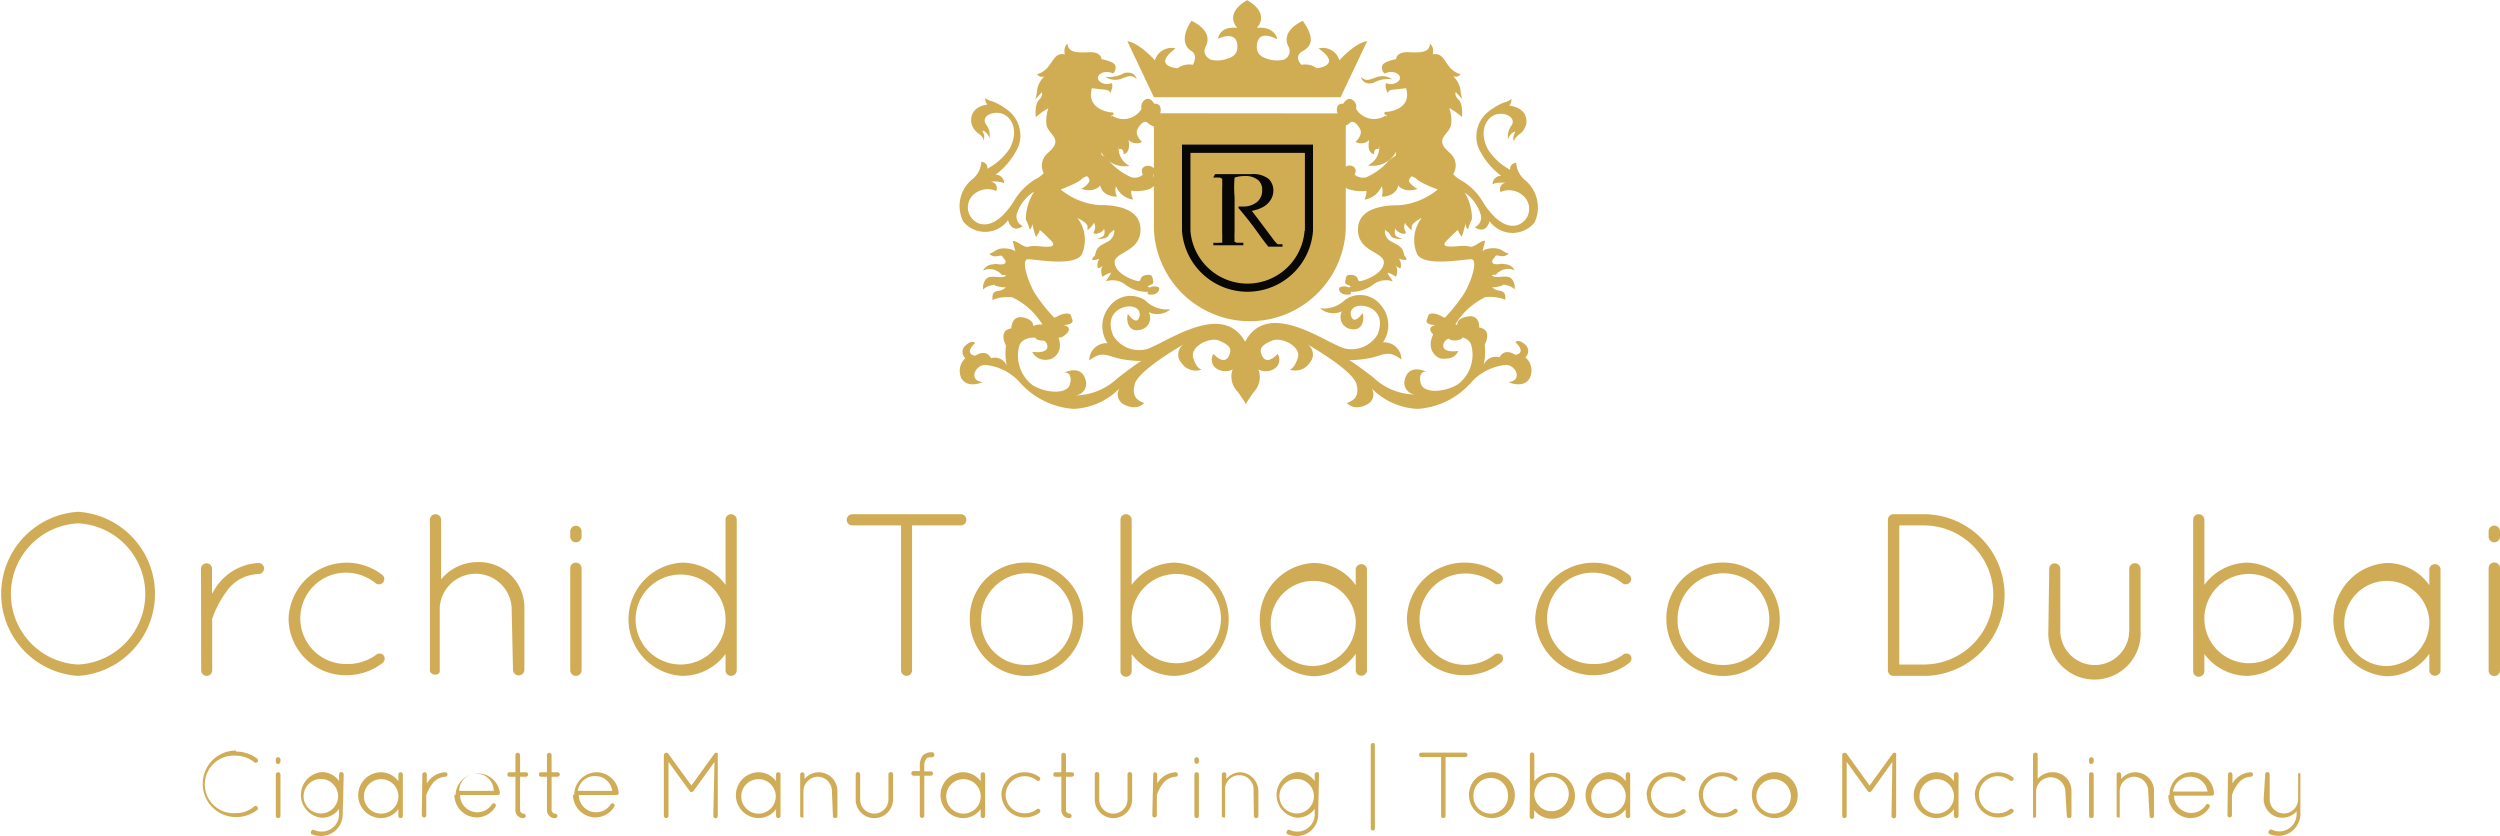 <?xml version="1.0" encoding="UTF-8"?>
<svg xmlns="http://www.w3.org/2000/svg" viewBox="0 0 145.03 48.5">
  <defs>
    <style>.cls-1{fill:#d0ac56;}.cls-2{fill:#d0ac52;}.cls-3{fill:#080705;}</style>
  </defs>
  <g id="Layer_2" data-name="Layer 2">
    <g id="Layer_1-2" data-name="Layer 1">
      <path class="cls-1" d="M4.53,29.69a4.77,4.77,0,0,1,0,9.52,4.77,4.77,0,0,1,0-9.52m0,8.86a4.1,4.1,0,0,0,0-8.19,4.1,4.1,0,0,0,0,8.19"></path>
      <path class="cls-1" d="M11.66,33a.32.32,0,0,1,.33-.32.31.31,0,0,1,.31.32v1.44l.1-.16A3.16,3.16,0,0,1,15,32.66a.32.32,0,0,1,.32.32.33.33,0,0,1-.32.32,2.35,2.35,0,0,0-1.9,1.07,5.83,5.83,0,0,0-.79,1.53.18.18,0,0,0,0,.11v2.88a.32.32,0,0,1-.31.32.32.32,0,0,1-.33-.32Z"></path>
      <path class="cls-1" d="M16.74,35.91a3.37,3.37,0,0,1,5.46-2.54.3.3,0,0,1,0,.44.32.32,0,0,1-.44,0,2.73,2.73,0,0,0-1.69-.59,2.65,2.65,0,1,0,0,5.3A2.78,2.78,0,0,0,21.8,38a.32.32,0,0,1,.44,0,.32.32,0,0,1-.06.47,3.4,3.4,0,0,1-2.07.7,3.31,3.31,0,0,1-3.37-3.3"></path>
      <path class="cls-1" d="M29.68,35.23a2.09,2.09,0,0,0-4.17,0v3.7a.43.43,0,0,1,0,0l0,.06a.28.28,0,0,1-.2.15,0,0,0,0,1,0,0h-.06a.36.36,0,0,1-.26-.11.47.47,0,0,1-.05-.1.45.45,0,0,1,0-.11V30.15a.32.32,0,0,1,.32-.32.33.33,0,0,1,.33.32v3.46a2.73,2.73,0,0,1,2.08-1,2.63,2.63,0,0,1,2.75,2.59v3.66a.33.33,0,0,1-.34.32.33.33,0,0,1-.32-.32Z"></path>
      <path class="cls-1" d="M33.08,30.82a.33.33,0,0,1,.32-.32.33.33,0,0,1,.34.32v.31a.33.33,0,1,1-.66,0Zm0,2.14a.32.32,0,0,1,.32-.32.33.33,0,0,1,.34.32v5.93a.33.33,0,0,1-.34.32.33.33,0,0,1-.32-.32Z"></path>
      <path class="cls-1" d="M42.09,37.94a3.12,3.12,0,0,1-2.52,1.27,3.29,3.29,0,0,1,0-6.57,3.14,3.14,0,0,1,2.52,1.29V30.15a.32.32,0,0,1,.33-.32.33.33,0,0,1,.32.32v8.74a.33.33,0,0,1-.32.32.32.32,0,0,1-.33-.32Zm0-1.89v-.22a2.61,2.61,0,1,0,0,.22"></path>
      <path class="cls-1" d="M52.27,30.48H49.44a.32.32,0,0,1-.32-.33.33.33,0,0,1,.32-.32h6.3a.32.32,0,0,1,.32.32.32.32,0,0,1-.32.33H52.91v8.41a.32.32,0,0,1-.32.32.33.33,0,0,1-.32-.32Z"></path>
      <path class="cls-1" d="M59.37,32.64a3.29,3.29,0,1,1-3.11,3.29,3.21,3.21,0,0,1,3.11-3.29m0,5.93a2.66,2.66,0,1,0-2.46-2.64,2.57,2.57,0,0,0,2.46,2.64"></path>
      <path class="cls-1" d="M65,36.07V30.15a.32.32,0,0,1,.32-.32.33.33,0,0,1,.33.32v3.78a3.14,3.14,0,0,1,2.52-1.29,3.29,3.29,0,0,1,0,6.57,3.12,3.12,0,0,1-2.52-1.27v1a.33.33,0,0,1-.33.32.32.32,0,0,1-.32-.32Zm.65-.13a2.59,2.59,0,1,0,0-.11Z"></path>
      <path class="cls-1" d="M79.3,33v5.93a.33.33,0,0,1-.65,0v-1a3.05,3.05,0,0,1-2.46,1.3,3.29,3.29,0,0,1,0-6.57,3,3,0,0,1,2.46,1.29V33a.33.33,0,0,1,.65,0m-.65,3a2.47,2.47,0,1,0-2.46,2.64,2.56,2.56,0,0,0,2.46-2.64"></path>
      <path class="cls-1" d="M81.62,35.91A3.31,3.31,0,0,1,85,32.64a3.36,3.36,0,0,1,2.09.73.3.3,0,0,1,0,.44.33.33,0,0,1-.44,0A2.73,2.73,0,0,0,85,33.27a2.65,2.65,0,1,0,0,5.3A2.78,2.78,0,0,0,86.68,38a.33.33,0,0,1,.44,0,.32.32,0,0,1-.07.47,3.37,3.37,0,0,1-2.06.7,3.31,3.31,0,0,1-3.37-3.3"></path>
      <path class="cls-1" d="M89.06,35.91a3.38,3.38,0,0,1,5.47-2.54.3.3,0,0,1,0,.44.32.32,0,0,1-.44,0,2.73,2.73,0,0,0-1.69-.59,2.65,2.65,0,1,0,0,5.3A2.78,2.78,0,0,0,94.13,38a.32.32,0,0,1,.44,0,.32.32,0,0,1-.07.47,3.38,3.38,0,0,1-5.44-2.6"></path>
      <path class="cls-1" d="M99.78,32.64a3.29,3.29,0,1,1-3.11,3.29,3.21,3.21,0,0,1,3.11-3.29m0,5.93a2.66,2.66,0,1,0-2.46-2.64,2.57,2.57,0,0,0,2.46,2.64"></path>
      <path class="cls-1" d="M109.87,39.21h-.05a.33.33,0,0,1-.3-.32V30.15a.33.33,0,0,1,.32-.32h1.76a4.69,4.69,0,1,1,0,9.38Zm1.73-.66a4,4,0,0,0,0-8.07h-1.42v8.07Z"></path>
      <path class="cls-1" d="M118.88,33a.31.31,0,0,1,.32-.32.32.32,0,0,1,.32.32v3.58a2,2,0,1,0,4,0V33a.33.33,0,0,1,.66,0v3.58a2.68,2.68,0,1,1-5.35,0Z"></path>
      <path class="cls-1" d="M127.23,36.07V30.15a.32.32,0,0,1,.32-.32.33.33,0,0,1,.33.32v3.78a3.14,3.14,0,0,1,2.52-1.29,3.29,3.29,0,0,1,0,6.57,3.12,3.12,0,0,1-2.52-1.27v1a.33.33,0,0,1-.33.32.32.32,0,0,1-.32-.32Zm.65-.13a2.59,2.59,0,1,0,0-.11Z"></path>
      <path class="cls-1" d="M141.58,33v5.93a.33.33,0,0,1-.65,0v-1a3.05,3.05,0,0,1-2.46,1.3,3.29,3.29,0,0,1,0-6.57,3,3,0,0,1,2.46,1.29V33a.33.33,0,0,1,.65,0m-.65,3a2.47,2.47,0,1,0-2.46,2.64,2.56,2.56,0,0,0,2.46-2.64"></path>
      <path class="cls-1" d="M144.37,30.82a.33.33,0,0,1,.66,0v.31a.33.33,0,1,1-.66,0Zm0,2.14a.33.33,0,0,1,.66,0v5.93a.33.33,0,0,1-.66,0Z"></path>
      <path class="cls-1" d="M13.7,43.6a2,2,0,0,1,1.23.42.14.14,0,0,1,0,.19.13.13,0,0,1-.19,0,1.71,1.71,0,0,0-1.06-.37,1.67,1.67,0,1,0,0,3.33,1.6,1.6,0,0,0,1.05-.37.12.12,0,0,1,.19,0,.13.13,0,0,1,0,.19,2,2,0,0,1-1.23.41,1.93,1.93,0,1,1,0-3.86"></path>
      <path class="cls-1" d="M16,44.06a.13.13,0,0,1,.13-.13.13.13,0,0,1,.14.13v.12a.14.14,0,0,1-.14.14.13.13,0,0,1-.13-.14Zm0,.87a.13.13,0,0,1,.13-.13.13.13,0,0,1,.14.13v2.4a.13.13,0,0,1-.14.13.13.13,0,0,1-.13-.13Z"></path>
      <path class="cls-1" d="M19.88,47.25a1.26,1.26,0,0,1-1.26,1.25,1.34,1.34,0,0,1-.56-.12.14.14,0,0,1,0-.17.12.12,0,0,1,.17-.06,1,1,0,0,0,.44.09,1,1,0,0,0,1-1v-.32a1.19,1.19,0,0,1-1,.52,1.33,1.33,0,0,1,0-2.65,1.22,1.22,0,0,1,1,.52v-.39a.13.13,0,0,1,.14-.13.14.14,0,0,1,.13.13Zm-.27-1.13a1,1,0,1,0-1,1.07,1,1,0,0,0,1-1.07"></path>
      <path class="cls-1" d="M23.37,44.93v2.4a.13.13,0,1,1-.26,0v-.39a1.25,1.25,0,0,1-1,.52,1.33,1.33,0,0,1,0-2.66,1.25,1.25,0,0,1,1,.52v-.39a.13.13,0,1,1,.26,0m-.26,1.2a1,1,0,1,0-1,1.07,1,1,0,0,0,1-1.07"></path>
      <path class="cls-1" d="M24.5,44.93a.13.13,0,0,1,.14-.13.12.12,0,0,1,.12.13v.59a.43.43,0,0,0,0-.07,1.3,1.3,0,0,1,1.07-.65.13.13,0,1,1,0,.26,1,1,0,0,0-.77.44,2.55,2.55,0,0,0-.33.62.08.08,0,0,0,0,0v1.17a.12.12,0,0,1-.12.13.13.13,0,0,1-.14-.13Z"></path>
      <path class="cls-1" d="M26.43,46.13A1.29,1.29,0,0,1,29,46h0a.12.12,0,0,1-.13.12H26.69a1,1,0,0,0,1,1,1,1,0,0,0,.86-.48.12.12,0,0,1,.18,0,.13.13,0,0,1,0,.18,1.27,1.27,0,0,1-1.08.6,1.31,1.31,0,0,1-1.29-1.33m.28-.21h2a1,1,0,0,0-2,0"></path>
      <path class="cls-1" d="M30.64,44.93a.14.14,0,0,1-.13.13h-.34V47a.21.21,0,0,0,.2.2.15.15,0,0,1,.13.13.14.14,0,0,1-.13.13A.45.45,0,0,1,29.9,47V45.06h-.33c-.13,0-.13-.07-.13-.13s0-.13.13-.13h.33v-1a.13.13,0,0,1,.13-.13.14.14,0,0,1,.14.13v1h.34a.13.13,0,0,1,.13.13"></path>
      <path class="cls-1" d="M32.48,44.93a.15.15,0,0,1-.13.13H32V47a.21.21,0,0,0,.2.2.15.15,0,0,1,.14.13.14.14,0,0,1-.14.13.45.45,0,0,1-.47-.46V45.06H31.4c-.13,0-.13-.07-.13-.13s0-.13.13-.13h.33v-1a.14.14,0,0,1,.13-.13.14.14,0,0,1,.14.13v1h.35a.14.14,0,0,1,.13.13"></path>
      <path class="cls-1" d="M33.31,46.13a1.32,1.32,0,0,1,1.3-1.33A1.29,1.29,0,0,1,35.89,46h0a.12.12,0,0,1-.13.12H33.58a1,1,0,0,0,1,1,1,1,0,0,0,.86-.48.12.12,0,0,1,.18,0,.13.13,0,0,1,0,.18,1.29,1.29,0,0,1-1.08.6,1.32,1.32,0,0,1-1.3-1.33m.28-.21h2a1,1,0,0,0-1-.86,1,1,0,0,0-1,.86"></path>
      <path class="cls-1" d="M41.45,44.2l-1.22,1.69a.14.14,0,0,1-.11.06h0a.11.11,0,0,1-.11-.06L38.78,44.2v3.13a.13.13,0,0,1-.13.13.13.13,0,0,1-.14-.13V43.81a.13.13,0,0,1,.06-.11h0a.14.14,0,0,1,.18,0l1.36,1.87,1.35-1.87a.14.14,0,0,1,.18,0l0,.05a.19.19,0,0,1,0,.07v3.52a.13.13,0,1,1-.26,0Z"></path>
      <path class="cls-1" d="M45.28,44.93v2.4a.13.13,0,1,1-.26,0v-.39a1.26,1.26,0,0,1-1,.52,1.33,1.33,0,0,1,0-2.66,1.26,1.26,0,0,1,1,.52v-.39a.13.13,0,0,1,.26,0M45,46.13a1,1,0,1,0-1,1.07,1,1,0,0,0,1-1.07"></path>
      <path class="cls-1" d="M48.26,45.89a.83.83,0,0,0-.82-.83.85.85,0,0,0-.83.83v1.46s0,0,0,.07a.12.12,0,0,1-.1,0h0a.11.11,0,0,1-.09-.06v0h0V44.93a.13.13,0,0,1,.12-.13.14.14,0,0,1,.13.13v.26a1.11,1.11,0,0,1,.83-.39,1.09,1.09,0,0,1,1.08,1.09v1.44a.13.13,0,0,1-.26,0Z"></path>
      <path class="cls-1" d="M49.64,44.92a.13.13,0,0,1,.13-.13.13.13,0,0,1,.13.13v1.46a.82.82,0,0,0,.81.82.83.83,0,0,0,.83-.82V44.92a.13.13,0,0,1,.13-.13.13.13,0,0,1,.14.13v1.46a1.09,1.09,0,0,1-1.1,1.08,1.07,1.07,0,0,1-1.07-1.08Z"></path>
      <path class="cls-1" d="M54.2,43.8a.13.13,0,0,1-.13.13c-.19,0-.29,0-.34.1a.67.67,0,0,0-.11.44v.28H54a.13.13,0,0,1,.13.13A.13.13,0,0,1,54,45h-.38v2.32a.13.13,0,0,1-.13.13.13.13,0,0,1-.13-.13V45H53a.13.13,0,0,1-.13-.14.13.13,0,0,1,.13-.13h.36v-.28a1,1,0,0,1,.17-.62.72.72,0,0,1,.54-.19.13.13,0,0,1,.13.14"></path>
      <path class="cls-1" d="M57.15,44.93v2.4a.13.13,0,0,1-.26,0v-.39a1.25,1.25,0,0,1-1,.52,1.33,1.33,0,0,1,0-2.66,1.25,1.25,0,0,1,1,.52v-.39a.13.13,0,0,1,.26,0m-.26,1.2a1,1,0,1,0-1,1.07,1,1,0,0,0,1-1.07"></path>
      <path class="cls-1" d="M58.09,46.13a1.34,1.34,0,0,1,1.37-1.33,1.41,1.41,0,0,1,.85.29.13.13,0,0,1,0,.18.12.12,0,0,1-.17,0,1.11,1.11,0,0,0-.69-.24,1.1,1.1,0,0,0-1.11,1.08,1.08,1.08,0,0,0,1.11,1.07,1.1,1.1,0,0,0,.69-.23.12.12,0,0,1,.17,0,.13.13,0,0,1,0,.19,1.41,1.41,0,0,1-.84.28,1.34,1.34,0,0,1-1.37-1.33"></path>
      <path class="cls-1" d="M62.31,44.93a.14.14,0,0,1-.13.13h-.34V47a.21.21,0,0,0,.2.2.15.15,0,0,1,.13.13.14.14,0,0,1-.13.13.45.45,0,0,1-.47-.46V45.06h-.33c-.13,0-.13-.07-.13-.13s0-.13.13-.13h.33v-1a.13.13,0,0,1,.13-.13.14.14,0,0,1,.14.13v1h.34a.13.13,0,0,1,.13.13"></path>
      <path class="cls-1" d="M63.51,44.92a.12.12,0,0,1,.13-.13.13.13,0,0,1,.13.13v1.46a.82.82,0,0,0,.81.82.83.83,0,0,0,.83-.82V44.92a.13.13,0,0,1,.13-.13.13.13,0,0,1,.14.13v1.46a1.09,1.09,0,0,1-1.1,1.08,1.07,1.07,0,0,1-1.07-1.08Z"></path>
      <path class="cls-1" d="M66.9,44.93A.12.12,0,0,1,67,44.8a.13.13,0,0,1,.13.13v.59l0-.07a1.32,1.32,0,0,1,1.07-.65.13.13,0,1,1,0,.26,1,1,0,0,0-.77.44,2.42,2.42,0,0,0-.32.62.08.08,0,0,0,0,0v1.17a.13.13,0,0,1-.13.13.12.12,0,0,1-.13-.13Z"></path>
      <path class="cls-1" d="M69.29,44.06a.13.13,0,0,1,.26,0v.12a.13.13,0,1,1-.26,0Zm0,.87a.13.13,0,0,1,.26,0v2.4a.13.13,0,1,1-.26,0Z"></path>
      <path class="cls-1" d="M72.72,45.89a.83.83,0,1,0-1.65,0v1.46s0,0,0,.07a.12.12,0,0,1-.1,0h0a.11.11,0,0,1-.09-.06v0a0,0,0,0,0,0,0V44.93a.13.13,0,0,1,.26,0v.26a1.08,1.08,0,0,1,.82-.39A1.1,1.1,0,0,1,73,45.89v1.44a.13.13,0,1,1-.26,0Z"></path>
      <path class="cls-1" d="M76.47,47.25a1.24,1.24,0,0,1-1.25,1.25,1.34,1.34,0,0,1-.56-.12.14.14,0,0,1,0-.17.12.12,0,0,1,.17-.06,1,1,0,0,0,.44.09,1,1,0,0,0,1-1v-.32a1.24,1.24,0,0,1-1,.52,1.33,1.33,0,0,1,0-2.65,1.26,1.26,0,0,1,1,.52v-.39a.13.13,0,0,1,.13-.13.12.12,0,0,1,.12.13Zm-.25-1.13a1,1,0,1,0-1,1.07,1,1,0,0,0,1-1.07"></path>
      <path class="cls-1" d="M79.52,43.22a.13.13,0,0,1,.12-.12.12.12,0,0,1,.12.12v4.84a.12.12,0,0,1-.12.12.12.12,0,0,1-.12-.12Z"></path>
      <path class="cls-1" d="M83.6,43.92H82.45a.13.13,0,0,1-.13-.13.13.13,0,0,1,.13-.13H85a.13.13,0,0,1,.13.13.13.13,0,0,1-.13.13H83.86v3.41a.13.13,0,0,1-.26,0Z"></path>
      <path class="cls-1" d="M86.48,44.8a1.33,1.33,0,1,1-1.26,1.33,1.3,1.3,0,0,1,1.26-1.33m0,2.4a1,1,0,0,0,1-1.07,1,1,0,1,0-2,0,1,1,0,0,0,1,1.07"></path>
      <path class="cls-1" d="M88.75,46.19V43.78a.13.13,0,0,1,.26,0v1.54A1.33,1.33,0,1,1,89,47v.38a.13.13,0,1,1-.26,0Zm.26-.06a1,1,0,1,0,1-1.07,1.05,1.05,0,0,0-1,1.07Z"></path>
      <path class="cls-1" d="M94.57,44.93v2.4a.12.12,0,0,1-.13.13.13.13,0,0,1-.13-.13v-.39a1.25,1.25,0,0,1-1,.52,1.33,1.33,0,0,1,0-2.66,1.25,1.25,0,0,1,1,.52v-.39a.13.13,0,0,1,.13-.13.12.12,0,0,1,.13.13m-.26,1.2a1,1,0,1,0-1,1.07,1,1,0,0,0,1-1.07"></path>
      <path class="cls-1" d="M95.52,46.13a1.34,1.34,0,0,1,1.37-1.33,1.43,1.43,0,0,1,.85.29.13.13,0,0,1-.17.2,1.11,1.11,0,0,0-1.8.84,1.12,1.12,0,0,0,1.8.84.14.14,0,0,1,.18,0,.13.13,0,0,1,0,.19,1.44,1.44,0,0,1-.84.28,1.34,1.34,0,0,1-1.37-1.33"></path>
      <path class="cls-1" d="M98.54,46.13a1.34,1.34,0,0,1,1.37-1.33,1.41,1.41,0,0,1,.85.29.13.13,0,0,1,0,.18.12.12,0,0,1-.17,0,1.11,1.11,0,0,0-.69-.24,1.1,1.1,0,0,0-1.11,1.08,1.08,1.08,0,0,0,1.11,1.07,1.1,1.1,0,0,0,.69-.23.12.12,0,0,1,.17,0,.13.13,0,0,1,0,.19,1.41,1.41,0,0,1-.84.28,1.33,1.33,0,0,1-1.37-1.33"></path>
      <path class="cls-1" d="M102.89,44.8a1.33,1.33,0,1,1-1.26,1.33,1.3,1.3,0,0,1,1.26-1.33m0,2.4a1,1,0,0,0,1-1.07,1,1,0,1,0-1,1.07"></path>
      <path class="cls-1" d="M109.78,44.2l-1.21,1.69a.15.15,0,0,1-.11.06h0a.14.14,0,0,1-.11-.06l-1.22-1.69v3.13a.13.13,0,0,1-.26,0V43.81a.14.14,0,0,1,.05-.11,0,0,0,0,0,0,0,.16.16,0,0,1,.19,0l1.35,1.87,1.35-1.87a.15.15,0,0,1,.19,0l0,.05a.11.11,0,0,1,0,.07v3.52a.13.13,0,0,1-.13.13.13.13,0,0,1-.14-.13Z"></path>
      <path class="cls-1" d="M113.62,44.93v2.4a.13.13,0,0,1-.14.13.13.13,0,0,1-.13-.13v-.39a1.25,1.25,0,0,1-1,.52,1.33,1.33,0,0,1,0-2.66,1.25,1.25,0,0,1,1,.52v-.39a.13.13,0,0,1,.13-.13.13.13,0,0,1,.14.13m-.27,1.2a1,1,0,1,0-1,1.07,1,1,0,0,0,1-1.07"></path>
      <path class="cls-1" d="M114.56,46.13a1.34,1.34,0,0,1,1.37-1.33,1.38,1.38,0,0,1,.84.29.12.12,0,0,1,0,.18.13.13,0,0,1-.18,0,1.1,1.1,0,0,0-.68-.24,1.09,1.09,0,0,0-1.11,1.08,1.07,1.07,0,0,0,1.11,1.07,1.09,1.09,0,0,0,.68-.23.14.14,0,0,1,.18,0,.12.12,0,0,1,0,.19,1.38,1.38,0,0,1-.83.28,1.33,1.33,0,0,1-1.37-1.33"></path>
      <path class="cls-1" d="M119.81,45.85a.85.85,0,0,0-1.69,0v1.52a0,0,0,0,1,0,0,.12.12,0,0,1-.08.06h0a.13.13,0,0,1-.1,0l0,0V43.79a.13.13,0,0,1,.13-.13.13.13,0,0,1,.14.13v1.4a1.08,1.08,0,0,1,.84-.39,1.07,1.07,0,0,1,1.12,1.05v1.48a.13.13,0,0,1-.14.13.13.13,0,0,1-.13-.13Z"></path>
      <path class="cls-1" d="M121.19,44.06a.13.13,0,0,1,.13-.13.13.13,0,0,1,.14.13v.12a.14.14,0,0,1-.14.14.13.13,0,0,1-.13-.14Zm0,.87a.13.13,0,0,1,.13-.13.13.13,0,0,1,.14.13v2.4a.13.13,0,0,1-.14.13.13.13,0,0,1-.13-.13Z"></path>
      <path class="cls-1" d="M124.62,45.89a.83.83,0,0,0-.82-.83.84.84,0,0,0-.83.83v1.46l0,.07a.12.12,0,0,1-.1,0h0a.09.09,0,0,1-.08-.06v0a0,0,0,0,0,0,0V44.93a.14.14,0,0,1,.13-.13.13.13,0,0,1,.13.13v.26a1.08,1.08,0,0,1,1.91.7v1.44a.13.13,0,1,1-.26,0Z"></path>
      <path class="cls-1" d="M125.86,46.13a1.29,1.29,0,0,1,2.58-.09h0a.12.12,0,0,1-.13.12h-2.19a1,1,0,0,0,1,1,1,1,0,0,0,.86-.48.12.12,0,0,1,.18,0,.14.14,0,0,1,0,.18,1.29,1.29,0,0,1-1.08.6,1.31,1.31,0,0,1-1.29-1.33m.27-.21h2a1,1,0,0,0-1-.86,1,1,0,0,0-1,.86"></path>
      <path class="cls-1" d="M129.25,44.93a.13.13,0,1,1,.26,0v.59l0-.07a1.28,1.28,0,0,1,1.06-.65.13.13,0,1,1,0,.26,1,1,0,0,0-.77.44,2.42,2.42,0,0,0-.32.62.08.08,0,0,0,0,0v1.17a.13.13,0,1,1-.26,0Z"></path>
      <path class="cls-1" d="M131.41,44.92a.13.13,0,0,1,.26,0v1.45a.82.82,0,0,0,.82.82.83.83,0,0,0,.83-.82V44.92a.07.07,0,0,1,0-.06v0h0s0,0,0,0h.06l.07,0s0,0,0,0a.11.11,0,0,1,0,.05v2.33a1.28,1.28,0,0,1-1.82,1.13.12.12,0,0,1,0-.17.13.13,0,0,1,.17-.07.91.91,0,0,0,.43.1,1,1,0,0,0,1-1v-.17a1.1,1.1,0,0,1-.83.38,1.09,1.09,0,0,1-1.08-1.09Z"></path>
      <path class="cls-2" d="M66.94,6.57V13.3a5.57,5.57,0,0,0,11.13,0l0-6.72Z"></path>
      <path class="cls-2" d="M72.29,23.45S72,23,71.8,22.72a1.23,1.23,0,0,1-.29-1.29.94.94,0,0,1-1-.09.62.62,0,0,1-.11-.81s.57.67.86.17,0-.71-.54-.94-1.7.34-1.5,1,.49.68.49.68a1,1,0,0,1-1.18-.4.71.71,0,0,1,.2-1.1s-2.67,1.5-2.9,2.34.31,1,.54,1.1c0,0-.4.51-1.21.06a.65.65,0,0,1-.22-.9,4,4,0,0,1-2.65,1.18,4.58,4.58,0,0,1-3.14-1.55,3.06,3.06,0,0,0-2-1c-.57,0-1,.9-.14,1,0,0-.88.4-1.24-.23A1,1,0,0,1,56,20.78a.49.49,0,0,1,0-.73c.4-.37.57-.15.57-.15s-.69.6,0,.74c0,0,.61-.45.92.14a.75.75,0,0,1,.92.45,3.33,3.33,0,0,1-.05-1.18s-.49-.88.31-1c0,0,0-.76.66-.64s.61.5.61.5a1.09,1.09,0,0,1,1.41.54c.43.93-.24,1.41-.55,1.41a.85.85,0,0,1-.92-.45s1,.16.87-.4-1.44-.59-1.62.06a2.15,2.15,0,0,0,.78,2.28c.81.48,2,.53,2.16-.06s-.18-.73-.35-.67c0,0,1.12-.57,1.29.59a.68.68,0,0,1-.63.73,3.64,3.64,0,0,0,2.45-1c1.43-1.1,1.41-1,1.41-1a6,6,0,0,1-1.32-.14c-.75-.18-1-.45-1.73.11a1,1,0,0,1,1.06-1,1.78,1.78,0,0,1,.12-2.14,1.52,1.52,0,0,1,2.07-.34,1.78,1.78,0,0,0,1.46.51,1.18,1.18,0,0,1-1.26.17.7.7,0,0,1-.4,1c-.81.25-.92-.54-.81-.9,0,0,.41.59.6.31s.09-.68-.4-.74-1.58.34-1.06,1.67a1.75,1.75,0,0,0,2,.79c1.21-.43,4.52-2.9,5.76-.22Z"></path>
      <path class="cls-2" d="M77.77,5.64l1.54-3.25C78.6,2.48,77.7,3.5,77.7,3.5a1,1,0,0,0-1.21-.69c1.43,1-.1,1.15-.1,1.15a1.14,1.14,0,0,0-.89-.2s-.5-.48.08-.8.65-.82,0-1.75c0,0-1.32.55-.83,1.5a.53.53,0,0,1-.28.75,1.67,1.67,0,0,1-.79,0c-.37-.09-.75-.24-.77-.71,0-1.08,1-.57,1.13-.49s-.07-.77-1.13-.64c0,0,.83-.8-.56-1.61h0c-1.39.8-.57,1.61-.57,1.61-1.05-.13-1.12.63-1.12.63s1.16-.58,1.12.5c0,.47-.39.61-.76.71a1.67,1.67,0,0,1-.79,0c-.56-.31-.29-.75-.29-.75.5-.95-.82-1.5-.82-1.5-.62.93-.41,1.5,0,1.75s.08.8.08.8a1.14,1.14,0,0,0-.89.2s-1.53-.1-.11-1.15A1,1,0,0,0,67,3.5s-.89-1-1.6-1.11l1.54,3.25Z"></path>
      <path class="cls-2" d="M77,13.39a4.59,4.59,0,0,1-9.16,0V7.62H77Z"></path>
      <path class="cls-2" d="M64.4,9.41a3.84,3.84,0,0,0,1.22.87.72.72,0,0,0,.68-.15s-.2-.34.13-.48.65.19.59.28-.19.29,0,.47,0,.39-.34.57a2.38,2.38,0,0,1-1.06.09,1,1,0,0,0,.12.52,1.26,1.26,0,0,1-1-.78.78.78,0,0,0,.06.6h-.19c-.75-.12-.78-.65-.78-.65-.4.5-1.15.19-1.15.19s.14.05.45-.31-.5-.64-.5-.64.26,0,.2.28-1.3.72-1.3.72a4,4,0,0,0,2.26.91c.28,0,2.29-.06,2.37,1.33s-1.53,1.37-1.5,2,1,1,1.31,1.07.06-.25.49-.34.39.15.44.35-.18.2-.28.28.1.08.1.08a.59.59,0,0,1,.5,0c.09.06,0,.4-.39.42s-.22-.16-.22-.16a2.09,2.09,0,0,1-1.33-.42,1.19,1.19,0,0,0-.79-.25c-.27,0-.38.13-.3,0s.33-.44.22-.44a1.65,1.65,0,0,0-.45.24c-.23-.54.15-.77,0-.64a.44.44,0,0,1-.27.14.62.62,0,0,1,.2-.66c0,.08-.14.15-.42.18s.05-.25.05-.25c.1-.49.23-.54.74-.81s.39-.91.31-.61c0,0-.13,0-.26.25s-.69.19-.69.19a1.07,1.07,0,0,0,.33-.12c.22-.11.09-.5.09-.5.05.25-.74.51-.57.18a.53.53,0,0,0,0-.49,1.41,1.41,0,0,1-.38.43c0-.05,0-.21,0-.21,0-.22-.59-.5-.59-.5a2.1,2.1,0,0,1,.26,2.12c-.44.73-2.71.27-3.13.28s0,1.31.42,2a9.6,9.6,0,0,0,1.11,1.39c.08,0,.38-.23.68-.24s.26.07.37.36-.53.31-.53.31c.48.08.39.4,0,.65S61,19.3,61,19.3c0,.2-.09.53-.63.45s-.23-.36-.07-.54a.73.73,0,0,0,.18-.37,4.12,4.12,0,0,0-1.75-1.59,2.35,2.35,0,0,0-1.16.15c0-.3,0-.48.36-.53s.43-.24.43-.24,0,.09-.41,0-.14-.16-.46-.07a.87.87,0,0,0-.46.24l0-.24c.13-.48.3-.54.83-.49s.49-.12.49-.12h-.09c-.31,0,0,0-.46-.25a.85.85,0,0,0-.77,0,.64.64,0,0,1,.54-.36c.4-.06.14,0,.51,0s.23-.26.23-.26c-.26-.27-.08-.28-.45-.22s-.46-.16-.46-.16c.25,0,.34-.3.85-.29s.65.18.65.18-.15-.61-.15-.61c.25,0,.41.2.69.31s.11-.07.87,0,1,0,.61-.39-.62-.6-.61-.53-.21.38-.21.38c-.16-.41-.23-.9-.22-.76s-.14.43-.16.27a2.85,2.85,0,0,0-.21-.53A3,3,0,0,1,60,11.11,2.36,2.36,0,0,0,59,12.37a.6.6,0,0,0,.34.75c-.69.46-.86-.35-.86-.35a1.64,1.64,0,0,1-2.6.08,2,2,0,0,1,.55-2.47,1.39,1.39,0,0,0,.5-1c.42.06.34.41.34.41a3.52,3.52,0,0,0,1.31-1.18c.6-1.16,0-2-.64-2.06s-1,.35-.72.69a1,1,0,0,1,.18.78c-.08-.36-.53-.58-.37-.33a.5.5,0,0,1,0,.5s.12-.17-.27-.45a1,1,0,0,1-.42-.67c-.06-.94.94-1,.94-1a.52.52,0,0,1-.12-.39c.28.26.41.07,1.22.65a1.85,1.85,0,0,1,.7,2.17,4.29,4.29,0,0,1-1.33,1.64.48.48,0,0,1,.5.51c-.1-.15-.77-.12-.77-.12.51.14.31.55.31.55a1.22,1.22,0,0,0-1.28.18,1,1,0,0,0,.36,1.73c.89.21,1.63-.83,1.92-1.27a3.62,3.62,0,0,1,1.29-1.33,1.51,1.51,0,0,0,.48-.36,7.09,7.09,0,0,1,.95-1.24,2.7,2.7,0,0,1,2.85.54"></path>
      <path class="cls-2" d="M64.48,6.69a1.22,1.22,0,0,0,1.74-.37.5.5,0,0,1,.27-.57c.21-.08.38.11.47.27,0,0,.46-.08.36.5a.33.33,0,0,1-.3.23s.25.18.23.35a.23.23,0,0,1-.29.24,1,1,0,0,1-.4-.23c-.16-.14-.42.07-.58.4s.27.72.27.72a.65.65,0,0,1-.78-.11c.14.8-.29.82-.29.82,0-.41-.27-.28-.27-.28"></path>
      <path class="cls-2" d="M64.58,4.26a.48.48,0,0,0,.13-.43c-.06-.23-.53-.34-.81-.4,0,0,0-.44-.74-.4s-1.2,0-1.22-.49c0,0-.26.12-.17.62a.51.51,0,0,0-.53.14c-.27.26-.45.85-1.08,1a.34.34,0,0,0,.44.12,1.41,1.41,0,0,0-.43.77,2.35,2.35,0,0,1-.11.57l.38-.41s.1.19-.17.45-.18,1-.18,1a3.33,3.33,0,0,1,.73-.52,2.14,2.14,0,0,0-.12.87c0,.41.47.67.52,1s-.29.59-.5.79a.94.94,0,0,0-.06,1.27l.29.4a1.22,1.22,0,0,1,.41-.86,1.89,1.89,0,0,1,.75-.37s.52-.18.62-.59a1.89,1.89,0,0,1-.26.88,3.61,3.61,0,0,0-.4,1s.7-.31,1.06-.5a1.21,1.21,0,0,0,.75-1.36,1.52,1.52,0,0,0,1.65.81,1.12,1.12,0,0,1-.62-1.18c0-.94-.06-1.36-.47-1.72,0,0,.2-.05.16-.14s-.15-.06-.15-.06S63,6.39,63.34,5.12l.84.09a.32.32,0,0,1,.24.2,1.57,1.57,0,0,1,.08-.25.52.52,0,0,0,0-.34.67.67,0,0,1-.74-.13c-.27-.34.33-.68.8-.43"></path>
      <path class="cls-2" d="M72.26,23.45s.26-.42.49-.73A1.23,1.23,0,0,0,73,21.43a.92.92,0,0,0,1-.09.63.63,0,0,0,.12-.81s-.58.67-.87.17,0-.71.55-.94,1.7.34,1.49,1-.48.68-.48.68a1,1,0,0,0,1.17-.4.7.7,0,0,0-.2-1.1s2.68,1.5,2.91,2.34-.32,1-.55,1.1c0,0,.4.51,1.21.06a.65.65,0,0,0,.23-.9,4,4,0,0,0,2.65,1.18,4.53,4.53,0,0,0,3.13-1.55,3.08,3.08,0,0,1,2-1c.58,0,1,.9.15,1,0,0,.87.4,1.23-.23a1,1,0,0,0-.25-1.21.49.49,0,0,0,0-.73c-.41-.37-.58-.15-.58-.15s.69.6,0,.74c0,0-.6-.45-.92.14a.75.75,0,0,0-.92.45,3.52,3.52,0,0,0,.06-1.18s.49-.88-.32-1c0,0,.06-.76-.66-.64s-.6.5-.6.5a1.09,1.09,0,0,0-1.41.54c-.43.93.23,1.41.54,1.41s.72,0,.92-.45c0,0-1,.16-.86-.4s1.44-.59,1.61.06a2.15,2.15,0,0,1-.78,2.28c-.8.48-2,.53-2.15-.06s.17-.73.34-.67c0,0-1.12-.57-1.29.59a.69.69,0,0,0,.63.73,3.61,3.61,0,0,1-2.44-1c-1.44-1.1-1.41-1-1.41-1a6,6,0,0,0,1.32-.14c.75-.18,1-.45,1.73.11a1,1,0,0,0-1.07-1,1.77,1.77,0,0,0-.11-2.14,1.52,1.52,0,0,0-2.07-.34,1.83,1.83,0,0,1-1.47.51,1.2,1.2,0,0,0,1.27.17.7.7,0,0,0,.4,1c.8.25.92-.54.8-.9,0,0-.4.59-.6.31s-.09-.68.41-.73,1.57.33,1.06,1.66a1.76,1.76,0,0,1-2,.79c-1.21-.43-4.52-2.9-5.76-.22Z"></path>
      <path class="cls-2" d="M80.69,4.55a1,1,0,0,0-.81-.08c-.47.16-.6.27-.93,0,0,0,.1.49.72.34a1.72,1.72,0,0,1,1.09-.21Z"></path>
      <path class="cls-2" d="M80.49,9.41a3.84,3.84,0,0,1-1.22.87.75.75,0,0,1-.69-.15s.21-.34-.12-.49-.65.2-.59.29.19.29,0,.47,0,.39.34.57a2.42,2.42,0,0,0,1.06.1,1,1,0,0,1-.12.51,1.26,1.26,0,0,0,1-.78.81.81,0,0,1,0,.6h.19c.74-.12.77-.65.77-.65.4.5,1.14.2,1.14.2s-.13,0-.44-.32.5-.64.5-.64-.25,0-.2.28,1.3.72,1.3.72a4.05,4.05,0,0,1-2.27.92c-.26,0-2.28-.06-2.36,1.32s1.53,1.37,1.5,2-1,1-1.31,1.07-.06-.25-.49-.34-.39.15-.44.35.18.2.28.28-.1.08-.1.08a.56.56,0,0,0-.49,0c-.1.06-.06.4.38.42s.22-.16.22-.16a2.09,2.09,0,0,0,1.33-.42,1.2,1.2,0,0,1,.8-.25c.26,0,.37.13.3,0s-.34-.44-.23-.44a1.65,1.65,0,0,1,.45.24c.23-.54-.15-.77,0-.64a.44.44,0,0,0,.27.14.64.64,0,0,0-.2-.66c0,.08.14.15.42.18s0-.25,0-.25c-.1-.49-.23-.54-.75-.81s-.38-.91-.3-.61c0,0,.13,0,.25.25s.7.2.7.2a1.42,1.42,0,0,1-.33-.13c-.22-.11-.09-.5-.09-.5,0,.25.75.51.57.18a.53.53,0,0,1,0-.49c0,.11.4.49.38.43s0-.21,0-.21c0-.22.58-.5.58-.5a2.07,2.07,0,0,0-.26,2.12c.44.73,2.71.27,3.13.28s0,1.31-.42,2a9.6,9.6,0,0,1-1.11,1.39c-.08,0-.38-.23-.68-.24s-.26.07-.37.37.52.3.52.3c-.47.08-.38.4,0,.65s.61-.22.61-.22c0,.2.09.53.63.45s.23-.36.07-.53a.78.78,0,0,1-.18-.38,4.15,4.15,0,0,1,1.74-1.59,2.37,2.37,0,0,1,1.17.15c0-.3,0-.47-.36-.53s-.43-.24-.43-.24,0,.09.41,0,.14-.16.46-.07a.87.87,0,0,1,.46.24l0-.24c-.13-.48-.31-.54-.83-.49s-.49-.12-.49-.12h.09c.3,0,0,0,.46-.25a.86.86,0,0,1,.77,0,.64.64,0,0,0-.54-.36c-.4-.06-.14,0-.51,0s-.23-.26-.23-.26c.26-.27.08-.28.45-.22s.47-.16.47-.16c-.26,0-.35-.29-.86-.29s-.65.18-.65.18.16-.61.16-.61c-.26,0-.42.2-.69.31s-.12-.07-.88,0-1,0-.6-.39.61-.6.6-.53.2.38.2.38c.17-.41.24-.9.23-.76s.14.43.16.27a2.85,2.85,0,0,1,.21-.53,2.92,2.92,0,0,0-.42-1.55,2.36,2.36,0,0,1,.92,1.26.6.6,0,0,1-.34.75c.69.46.86-.35.86-.35a1.65,1.65,0,0,0,2.61.08,2.06,2.06,0,0,0-.56-2.47,1.39,1.39,0,0,1-.5-1c-.42.06-.35.41-.35.41a3.46,3.46,0,0,1-1.29-1.18c-.61-1.16,0-2,.62-2.06s1,.35.73.69a1.06,1.06,0,0,0-.18.79c.07-.36.53-.59.37-.34a.5.5,0,0,0,0,.5s-.12-.16.27-.45a1,1,0,0,0,.42-.67c.06-.94-1-1-1-1a.51.51,0,0,0,.13-.39c-.28.26-.41.07-1.22.65a1.85,1.85,0,0,0-.7,2.17,4.29,4.29,0,0,0,1.33,1.64.48.48,0,0,0-.5.51c.11-.15.77-.11.77-.11a.38.38,0,0,0-.31.54,1.2,1.2,0,0,1,1.27.18A1,1,0,0,1,88,13.07c-.89.21-1.63-.83-1.92-1.26a3.53,3.53,0,0,0-1.3-1.34,1.6,1.6,0,0,1-.47-.36,7.09,7.09,0,0,0-1-1.24,2.7,2.7,0,0,0-2.85.54"></path>
      <path class="cls-2" d="M80.4,6.69a1.22,1.22,0,0,1-1.73-.37.49.49,0,0,0-.27-.56c-.21-.09-.38.1-.48.26,0,0-.45-.08-.35.5a.32.32,0,0,0,.3.23s-.25.18-.24.35a.24.24,0,0,0,.3.24,1,1,0,0,0,.4-.23c.16-.14.42.07.58.4s-.27.72-.27.72a.66.66,0,0,0,.79-.11c-.16.8.28.82.28.82,0-.41.26-.28.26-.28"></path>
      <path class="cls-2" d="M80.31,4.26a.48.48,0,0,1-.13-.43c.06-.23.53-.34.81-.4,0,0,0-.44.74-.4s1.2,0,1.22-.49c0,0,.26.12.17.62a.51.51,0,0,1,.53.14c.27.26.45.85,1.08,1a.34.34,0,0,1-.44.11,1.41,1.41,0,0,1,.43.77,2.35,2.35,0,0,0,.11.57l-.38-.41s-.1.19.17.45.19,1,.19,1a3.51,3.51,0,0,0-.74-.52,2,2,0,0,1,.12.87c0,.41-.47.67-.52,1s.29.59.5.79a.94.94,0,0,1,.06,1.27l-.29.4a1.23,1.23,0,0,0-.4-.86,2.1,2.1,0,0,0-.76-.37s-.52-.18-.62-.58a1.86,1.86,0,0,0,.26.87,3.57,3.57,0,0,1,.4,1s-.7-.32-1.06-.51A1.21,1.21,0,0,1,81,8.78a1.52,1.52,0,0,1-1.65.81A1.12,1.12,0,0,0,80,8.41c0-.94.06-1.36.47-1.72,0,0-.2-.05-.16-.14s.15-.06.15-.06,1.48-.1,1.11-1.37l-.84.09a.32.32,0,0,0-.24.2,1.57,1.57,0,0,0-.08-.25.51.51,0,0,1,0-.34.67.67,0,0,0,.74-.13c.27-.34-.33-.68-.8-.43"></path>
      <path class="cls-3" d="M70.49,10.1l0,0,.87,0,.93,0h.31a1.47,1.47,0,0,1,1,.28.94.94,0,0,1,.27.67,1,1,0,0,1-.13.5,1.22,1.22,0,0,1-.4.42,2.06,2.06,0,0,1-.72.26l.31.41.43.57.45.6a2,2,0,0,0,.31.36l.12,0h.16l0,0v.14l0,0-.35,0-.47,0c-.14-.17-.36-.46-.66-.88s-.71-.94-1.07-1.36l0-.09h.24a1.25,1.25,0,0,0,.83-.26.85.85,0,0,0,.3-.7.7.7,0,0,0-.27-.6,1.15,1.15,0,0,0-.73-.21,2,2,0,0,0-.6.09,6.56,6.56,0,0,0,0,1.14v2a3.68,3.68,0,0,0,0,.45.28.28,0,0,0,0,.13l.11.06.4,0,0,0v.15l0,0-.53,0h-.34l-.87,0,0,0v-.15l0,0a2.25,2.25,0,0,0,.38,0l.13,0a.23.23,0,0,0,0-.13,3.08,3.08,0,0,0,0-.42V10.94a3.68,3.68,0,0,0,0-.45.24.24,0,0,0,0-.13s-.06,0-.11-.06l-.41,0,0,0Z"></path>
      <path class="cls-3" d="M68.57,8.39v5a3.81,3.81,0,0,0,7.6,0s0-3.84,0-5H68.57m7.11,5a3.32,3.32,0,0,1-6.62,0V8.87H75.7c0,1.25,0,4.52,0,4.52"></path>
      <path class="cls-2" d="M64.2,4.5a1,1,0,0,0,.81.08c.46-.16.59-.27.93,0,0,0-.1-.49-.73-.34a1.7,1.7,0,0,1-1.09.21Z"></path>
    </g>
  </g>
</svg>
